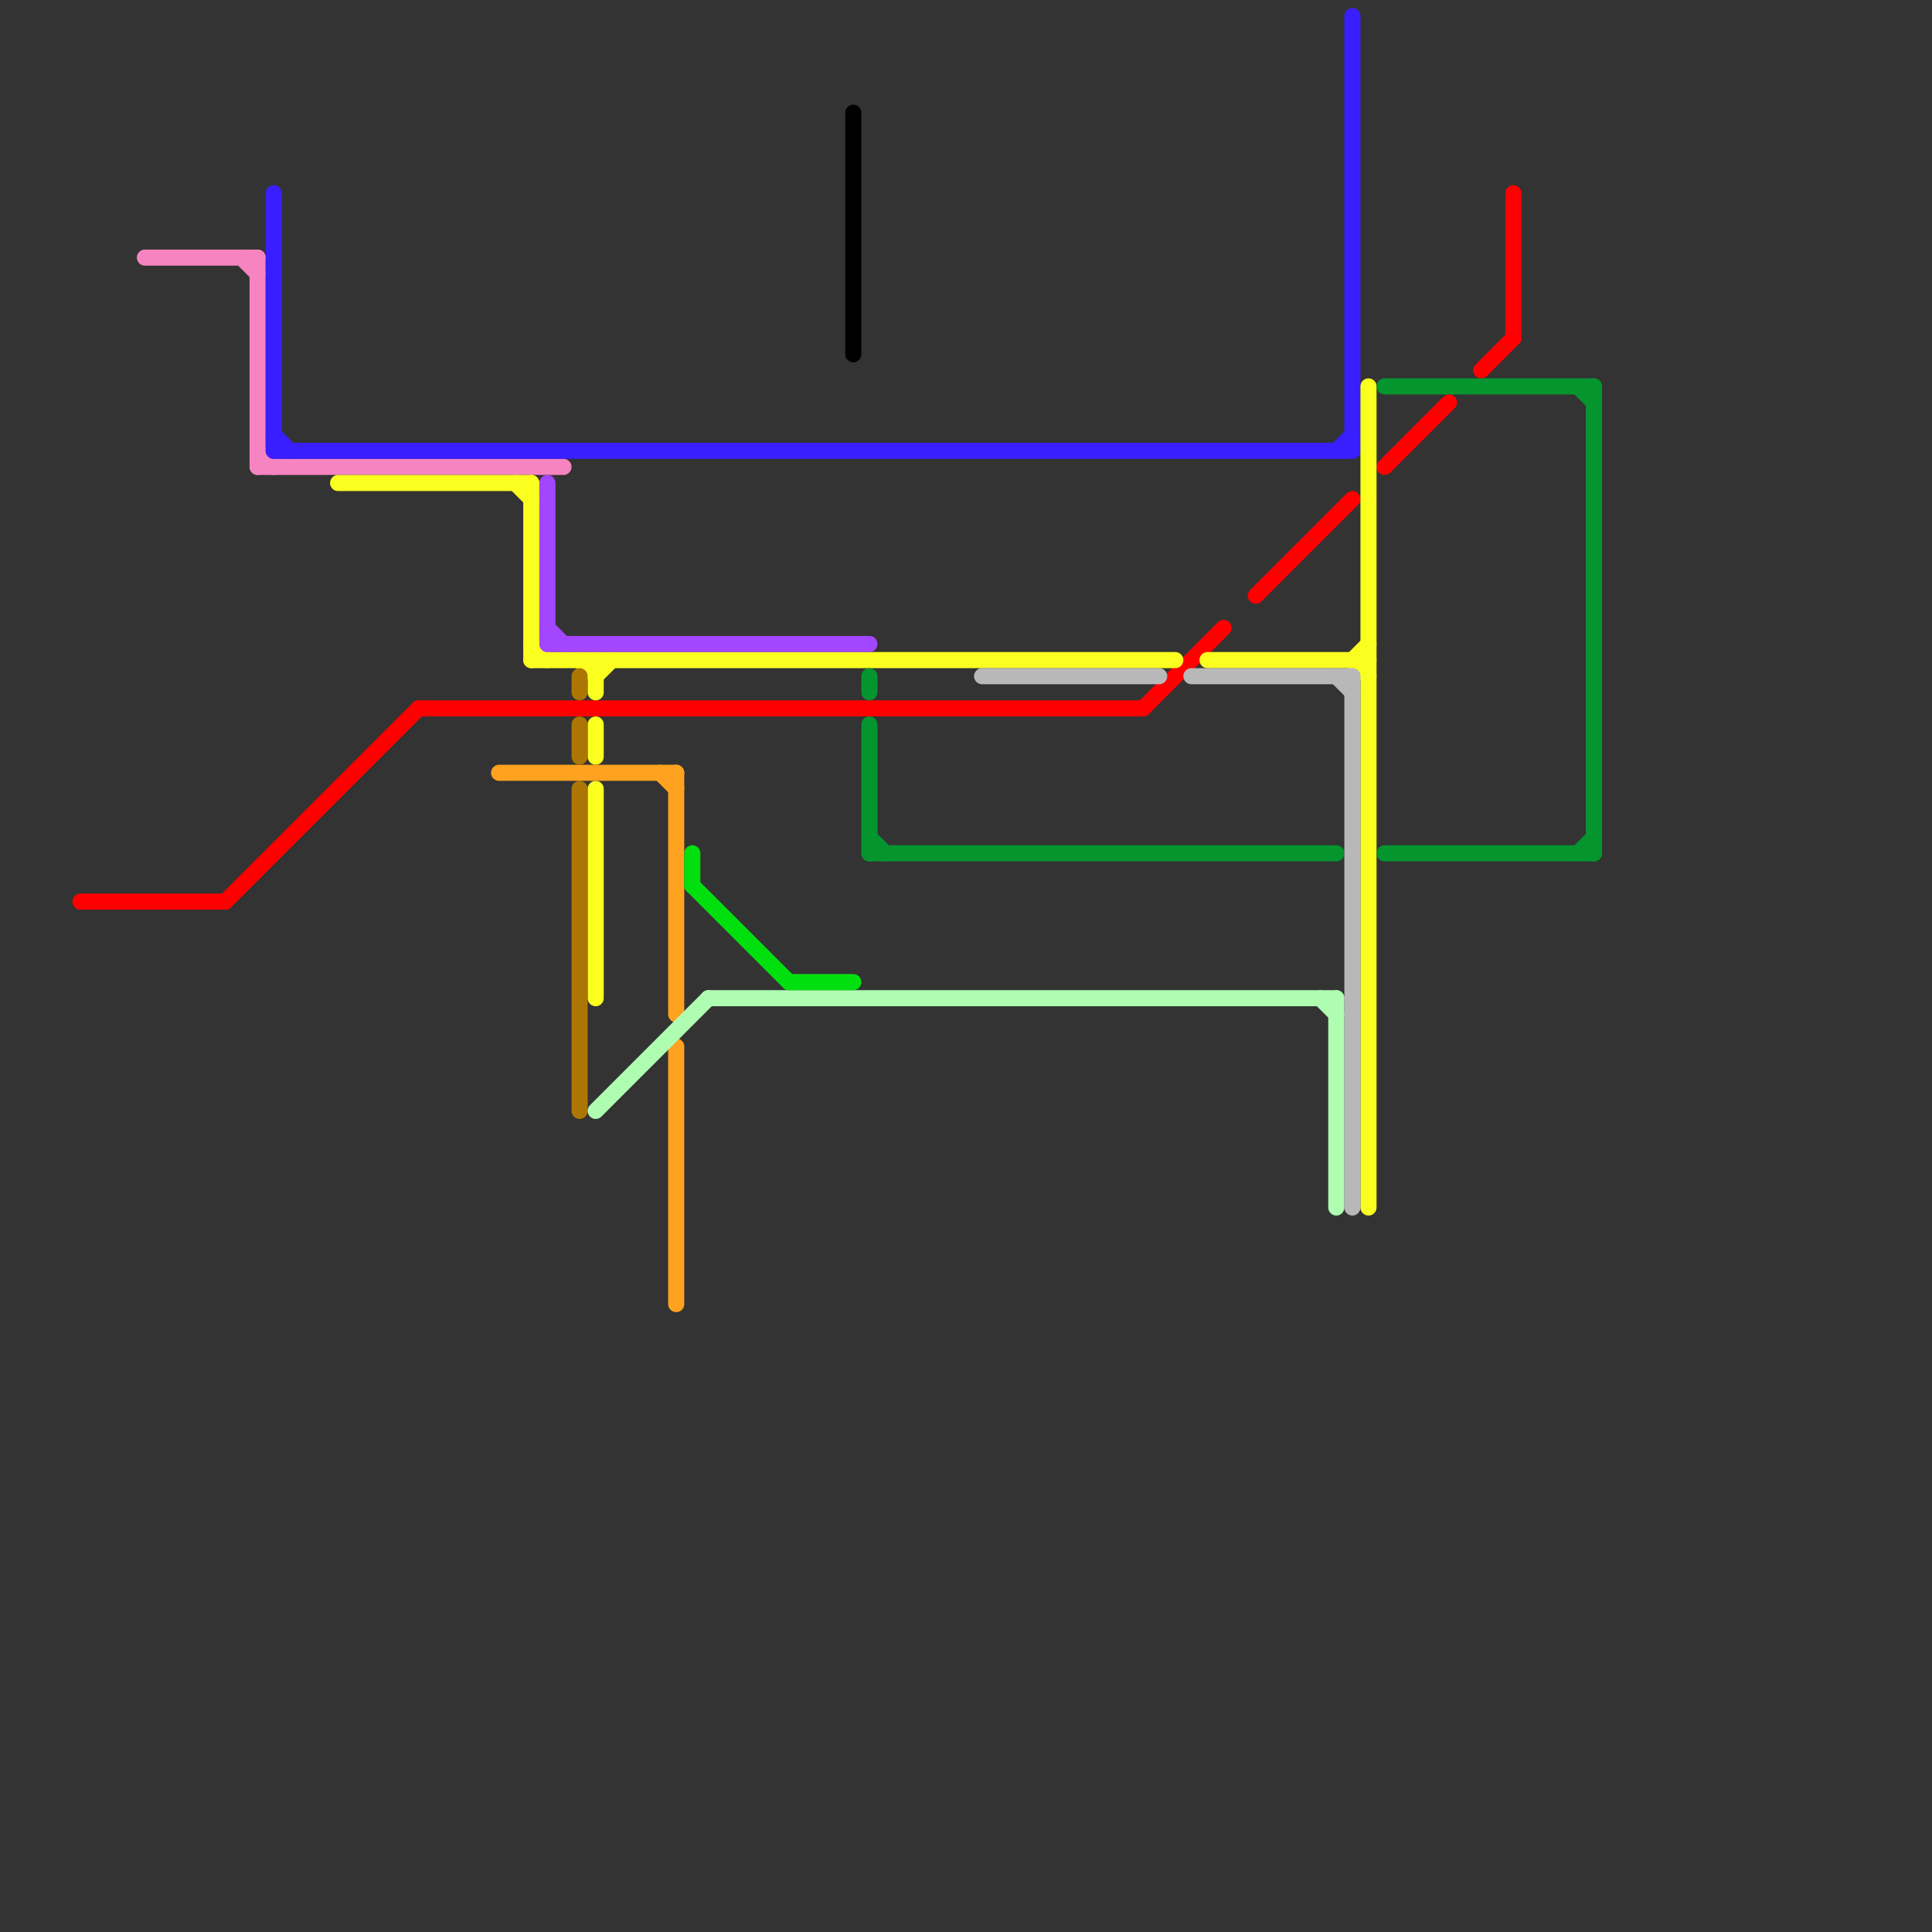 
<svg version="1.1" xmlns="http://www.w3.org/2000/svg" viewBox="0 0 120 120">
<rect x="0" y="0" width="120" height="120" fill="#333333" stroke="none"/>
<style>text { font: 1px Helvetica; font-weight: 600; white-space: pre; dominant-baseline: central; } line { stroke-width: 1; fill: none; stroke-linecap: round; stroke-linejoin: round; } .c0 { stroke: #f584c0 } .c1 { stroke: #ff0000 } .c2 { stroke: #391fff } .c3 { stroke: #fbff1f } .c4 { stroke: #ffa21f } .c5 { stroke: #a346ff } .c6 { stroke: #ab7603 } .c7 { stroke: #affdb1 } .c8 { stroke: #00e00f } .c9 { stroke: #000000 } .c10 { stroke: #04952f } .c11 { stroke: #b8b8b8 }</style><defs><g id="wm-xf"><circle r="1.2" fill="#000"/><circle r="0.9" fill="#fff"/><circle r="0.6" fill="#000"/><circle r="0.3" fill="#fff"/></g><g id="wm"><circle r="0.6" fill="#000"/><circle r="0.3" fill="#fff"/></g></defs><line class="c0" x1="16" y1="28" x2="17" y2="29"/><line class="c0" x1="15" y1="16" x2="16" y2="17"/><line class="c0" x1="16" y1="16" x2="16" y2="29"/><line class="c0" x1="16" y1="29" x2="35" y2="29"/><line class="c0" x1="9" y1="16" x2="16" y2="16"/><line class="c1" x1="92" y1="23" x2="94" y2="21"/><line class="c1" x1="5" y1="56" x2="14" y2="56"/><line class="c1" x1="26" y1="44" x2="71" y2="44"/><line class="c1" x1="78" y1="37" x2="84" y2="31"/><line class="c1" x1="86" y1="29" x2="90" y2="25"/><line class="c1" x1="14" y1="56" x2="26" y2="44"/><line class="c1" x1="71" y1="44" x2="76" y2="39"/><line class="c1" x1="94" y1="12" x2="94" y2="21"/><line class="c2" x1="17" y1="27" x2="18" y2="28"/><line class="c2" x1="84" y1="1" x2="84" y2="28"/><line class="c2" x1="17" y1="12" x2="17" y2="28"/><line class="c2" x1="17" y1="28" x2="84" y2="28"/><line class="c2" x1="83" y1="28" x2="84" y2="27"/><line class="c3" x1="37" y1="41" x2="37" y2="43"/><line class="c3" x1="75" y1="41" x2="85" y2="41"/><line class="c3" x1="37" y1="49" x2="37" y2="62"/><line class="c3" x1="85" y1="24" x2="85" y2="75"/><line class="c3" x1="84" y1="41" x2="85" y2="40"/><line class="c3" x1="33" y1="30" x2="33" y2="41"/><line class="c3" x1="37" y1="42" x2="38" y2="41"/><line class="c3" x1="33" y1="40" x2="34" y2="41"/><line class="c3" x1="21" y1="30" x2="33" y2="30"/><line class="c3" x1="36" y1="41" x2="37" y2="42"/><line class="c3" x1="84" y1="41" x2="85" y2="42"/><line class="c3" x1="37" y1="45" x2="37" y2="47"/><line class="c3" x1="33" y1="41" x2="73" y2="41"/><line class="c3" x1="32" y1="30" x2="33" y2="31"/><line class="c4" x1="41" y1="48" x2="42" y2="49"/><line class="c4" x1="42" y1="48" x2="42" y2="63"/><line class="c4" x1="42" y1="65" x2="42" y2="81"/><line class="c4" x1="31" y1="48" x2="42" y2="48"/><line class="c5" x1="34" y1="40" x2="54" y2="40"/><line class="c5" x1="34" y1="39" x2="35" y2="40"/><line class="c5" x1="34" y1="30" x2="34" y2="40"/><line class="c6" x1="36" y1="49" x2="36" y2="69"/><line class="c6" x1="36" y1="42" x2="36" y2="43"/><line class="c6" x1="36" y1="45" x2="36" y2="47"/><line class="c7" x1="44" y1="62" x2="83" y2="62"/><line class="c7" x1="37" y1="69" x2="44" y2="62"/><line class="c7" x1="82" y1="62" x2="83" y2="63"/><line class="c7" x1="83" y1="62" x2="83" y2="75"/><line class="c8" x1="49" y1="61" x2="53" y2="61"/><line class="c8" x1="43" y1="53" x2="43" y2="55"/><line class="c8" x1="43" y1="55" x2="49" y2="61"/><line class="c9" x1="53" y1="7" x2="53" y2="22"/><line class="c10" x1="98" y1="24" x2="99" y2="25"/><line class="c10" x1="86" y1="24" x2="99" y2="24"/><line class="c10" x1="98" y1="53" x2="99" y2="52"/><line class="c10" x1="99" y1="24" x2="99" y2="53"/><line class="c10" x1="54" y1="45" x2="54" y2="53"/><line class="c10" x1="86" y1="53" x2="99" y2="53"/><line class="c10" x1="54" y1="52" x2="55" y2="53"/><line class="c10" x1="54" y1="53" x2="83" y2="53"/><line class="c10" x1="54" y1="42" x2="54" y2="43"/><line class="c11" x1="61" y1="42" x2="72" y2="42"/><line class="c11" x1="84" y1="42" x2="84" y2="75"/><line class="c11" x1="83" y1="42" x2="84" y2="43"/><line class="c11" x1="74" y1="42" x2="84" y2="42"/>
</svg>
